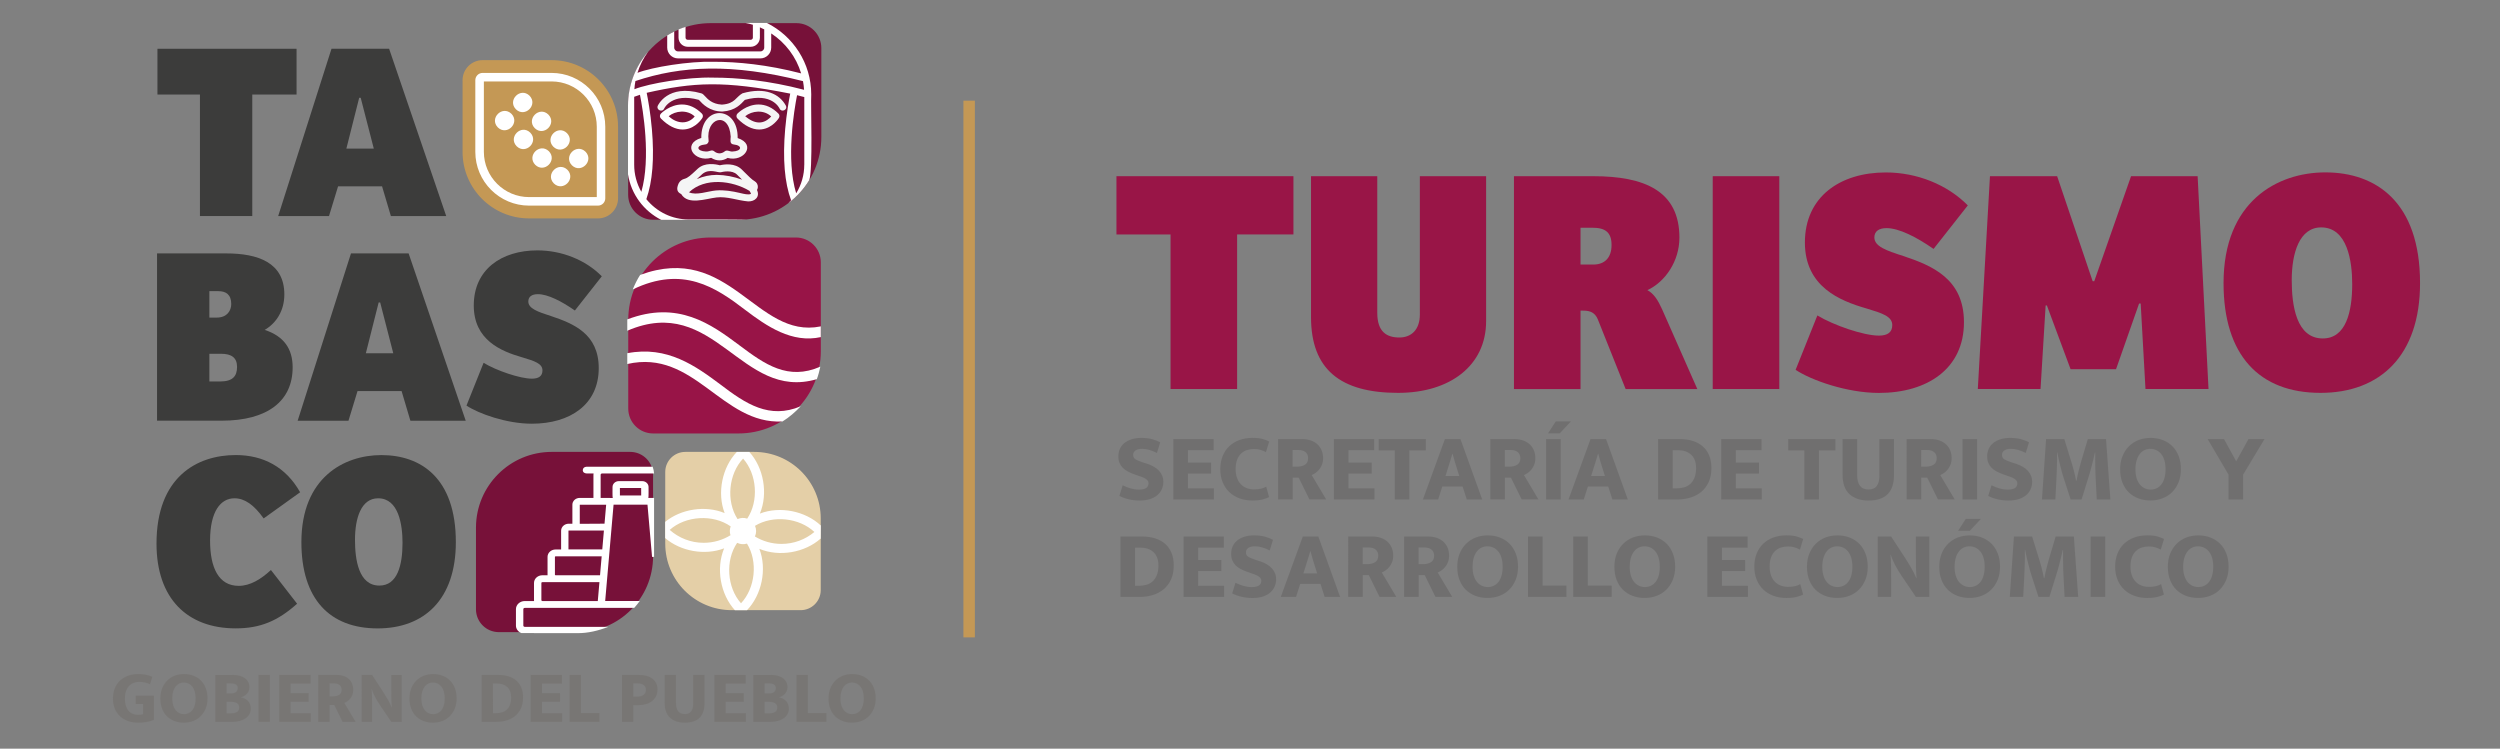 <?xml version="1.0" encoding="utf-8"?>
<!-- Generator: Adobe Illustrator 27.0.0, SVG Export Plug-In . SVG Version: 6.00 Build 0)  -->
<svg version="1.1" id="Capa_1" xmlns="http://www.w3.org/2000/svg" xmlns:xlink="http://www.w3.org/1999/xlink" x="0px" y="0px"
	 viewBox="0 0 792 237.18" style="enable-background:new 0 0 792 237.18;" xml:space="preserve">
<rect x="0" y="0" width="792" height="237.18" fill="#808080" stroke="none"/>
<style type="text/css">
	.st0{fill:#C49855;}
	.st1{fill:#3C3C3B;}
	.st2{fill:#787674;}
	.st3{fill:#FFFFFF;}
	.st4{fill:#981447;}
	.st5{fill:#E4CFA7;}
	.st6{fill:#771139;}
	.st7{fill:#F5F5F5;}
	.st8{fill:none;}
	.st9{fill:#991547;}
	.st10{fill:#706F6F;}
</style>
<g>
	<g>
		<g>
			<g>
				<g>
					<rect x="305.21" y="31.89" class="st0" width="3.63" height="170.03"/>
				</g>
			</g>
			<g>
				<g>
					<g>
						<g>
							<path class="st1" d="M49.88,29.95v-14.5h44.07v14.5H79.92v38.49H63.34V29.95H49.88z"/>
						</g>
					</g>
					<g>
						<g>
							<path class="st1" d="M123.27,15.44l18.09,53h-17.53l-2.79-9.4H107.1l-2.87,9.4h-16.1l16.89-53H123.27z M114.27,30.98h-0.48
								l-4.06,16.1h8.69L114.27,30.98z"/>
						</g>
					</g>
					<g>
						<g>
							<path class="st1" d="M71.67,80.28c10.12,0,18.41,2.95,18.41,12.99c0,5.18-2.55,9.09-6.22,11.24
								c6.06,1.99,8.85,5.98,8.85,11.87c0,10.68-7.97,16.89-22.47,16.89H49.75v-53H71.67z M73.26,96.3c0-3.03-1.75-4.06-4.06-4.06
								h-2.87v8.37h2.39C71.83,100.6,73.26,98.53,73.26,96.3z M75.1,116.22c0-2.95-1.83-4.14-5.02-4.14h-3.75v8.77h3.43
								C73.74,120.84,75.1,119.17,75.1,116.22z"/>
						</g>
					</g>
					<g>
						<g>
							<path class="st1" d="M129.45,80.28l18.09,53h-17.53l-2.79-9.4h-13.95l-2.87,9.4H94.3l16.89-53H129.45z M120.44,95.82h-0.48
								l-4.06,16.1h8.69L120.44,95.82z"/>
						</g>
					</g>
					<g>
						<g>
							<path class="st1" d="M147.78,128.49l5.42-13.55c4.06,2.47,11.56,5.02,15.3,5.02c2.15,0,3.35-0.8,3.35-2.63
								c0-2.15-2.47-2.95-6.46-4.14c-6.61-1.91-15.3-5.42-15.3-16.42c0-11.4,8.77-17.45,20.16-17.45c7.73,0,15.3,3.03,20.4,8.21
								l-8.53,10.84c-4.22-2.95-8.61-5.18-11.72-5.18c-1.91,0-3.03,0.8-3.03,2.31c0,2.23,2.95,3.27,7.17,4.62
								c7.17,2.39,15.14,5.66,15.14,16.5c0,11.56-9.09,17.61-21.2,17.61C160.45,134.23,151.61,131.04,147.78,128.49z"/>
						</g>
					</g>
					<g>
						<g>
							<path class="st1" d="M49.58,172.21c0-21.12,12.83-28.05,25.1-28.05c8.69,0,15.86,3.75,20.4,11.79l-11.56,8.29
								c-3.11-4.38-6.06-6.38-9.24-6.38c-4.38,0-7.73,4.14-7.73,13.39c0,8.61,2.71,14.35,9.08,14.35c3.67,0,7.09-2.15,10.2-5.02
								l8.29,10.68c-6.14,5.5-11.71,7.81-19.45,7.81C59.38,199.07,49.58,189.67,49.58,172.21z"/>
						</g>
					</g>
					<g>
						<g>
							<path class="st1" d="M95.48,171.74c0-20.4,13.47-27.57,25.34-27.57c12.59,0,23.59,7.33,23.59,27.57
								c0,18.09-9.96,27.34-24.78,27.34C104.41,199.07,95.48,189.75,95.48,171.74z M127.52,171.97c0-5.66-1.2-14.11-7.73-14.11
								c-5.42,0-7.33,6.38-7.33,13.15c0,6.22,1.12,14.5,7.73,14.5C125.92,185.52,127.52,178.99,127.52,171.97z"/>
						</g>
					</g>
					<g>
						<g>
							<g>
								<path class="st2" d="M43.79,213.54c0.94,0,1.78,0.08,2.51,0.24c0.73,0.16,1.38,0.37,1.95,0.64l-0.73,2.36
									c-0.53-0.27-1.1-0.46-1.69-0.58c-0.59-0.12-1.16-0.18-1.71-0.18c-0.63,0-1.22,0.1-1.77,0.31c-0.55,0.2-1.03,0.52-1.45,0.96
									c-0.42,0.43-0.74,0.98-0.98,1.64c-0.24,0.66-0.35,1.45-0.35,2.36c0,1.67,0.37,2.94,1.1,3.83c0.73,0.89,1.78,1.33,3.15,1.33
									c0.33,0,0.63-0.02,0.9-0.05c0.27-0.03,0.47-0.08,0.61-0.14v-3.23h-2.34v-2.64h5.78v7.64c-0.61,0.27-1.34,0.49-2.17,0.66
									c-0.83,0.17-1.77,0.26-2.81,0.26c-1.13,0-2.18-0.17-3.15-0.5c-0.97-0.33-1.81-0.82-2.54-1.47c-0.72-0.65-1.29-1.45-1.7-2.41
									c-0.41-0.95-0.61-2.05-0.61-3.29s0.2-2.35,0.61-3.31c0.41-0.97,0.97-1.78,1.7-2.43c0.72-0.65,1.57-1.15,2.54-1.49
									C41.61,213.71,42.66,213.54,43.79,213.54z"/>
							</g>
						</g>
						<g>
							<g>
								<path class="st2" d="M58.32,213.54c1.07,0,2.06,0.18,2.97,0.53c0.91,0.35,1.7,0.86,2.36,1.52c0.66,0.66,1.18,1.47,1.54,2.43
									c0.37,0.96,0.55,2.04,0.55,3.26c0,1.18-0.19,2.24-0.58,3.18c-0.39,0.94-0.91,1.75-1.58,2.42c-0.67,0.67-1.46,1.18-2.38,1.53
									c-0.92,0.35-1.91,0.53-2.98,0.53c-1.07,0-2.06-0.17-2.97-0.52c-0.91-0.35-1.7-0.84-2.36-1.5c-0.66-0.65-1.18-1.45-1.54-2.41
									c-0.37-0.95-0.55-2.03-0.55-3.24c0-1.18,0.19-2.24,0.57-3.2c0.38-0.95,0.9-1.76,1.58-2.44c0.68-0.68,1.47-1.2,2.39-1.56
									C56.25,213.72,57.25,213.54,58.32,213.54z M54.57,221.27c0,0.83,0.1,1.56,0.29,2.19c0.2,0.63,0.47,1.15,0.81,1.56
									c0.35,0.41,0.74,0.72,1.19,0.92c0.45,0.2,0.93,0.31,1.45,0.31c0.5,0,0.98-0.1,1.43-0.31c0.45-0.2,0.84-0.51,1.17-0.92
									s0.59-0.93,0.78-1.56s0.28-1.36,0.28-2.19c0-0.86-0.1-1.62-0.29-2.25c-0.2-0.64-0.47-1.16-0.81-1.57
									c-0.35-0.41-0.74-0.72-1.19-0.92c-0.45-0.2-0.93-0.31-1.45-0.31c-0.5,0-0.98,0.11-1.43,0.32c-0.45,0.21-0.84,0.53-1.17,0.96
									c-0.33,0.42-0.59,0.95-0.78,1.58C54.66,219.71,54.57,220.44,54.57,221.27z"/>
							</g>
						</g>
						<g>
							<g>
								<path class="st2" d="M73.79,213.82c1.59,0,2.85,0.35,3.8,1.04c0.94,0.69,1.42,1.65,1.42,2.88c0,0.46-0.08,0.86-0.25,1.23
									c-0.17,0.36-0.38,0.67-0.65,0.93c-0.27,0.26-0.56,0.48-0.88,0.65c-0.32,0.17-0.64,0.29-0.96,0.35
									c0.42,0.08,0.83,0.21,1.21,0.39c0.39,0.18,0.72,0.42,1.01,0.71c0.29,0.29,0.52,0.64,0.7,1.05c0.17,0.41,0.26,0.88,0.26,1.42
									c0,0.61-0.13,1.18-0.4,1.7c-0.27,0.52-0.65,0.96-1.16,1.33c-0.5,0.37-1.11,0.66-1.83,0.87c-0.72,0.21-1.51,0.32-2.39,0.32
									H68.2v-14.86H73.79z M71.78,219.67h1.44c0.68,0,1.19-0.15,1.56-0.46c0.36-0.31,0.54-0.71,0.54-1.21
									c0-0.47-0.17-0.84-0.52-1.1c-0.35-0.26-0.86-0.39-1.56-0.39h-1.46V219.67z M71.78,225.99h1.39c0.77,0,1.4-0.14,1.88-0.42
									c0.48-0.28,0.72-0.76,0.72-1.44c0-0.63-0.24-1.09-0.71-1.37c-0.47-0.28-1.09-0.42-1.86-0.42h-1.42V225.99z"/>
							</g>
						</g>
						<g>
							<g>
								<path class="st2" d="M85.49,213.82v14.86H81.9v-14.86H85.49z"/>
							</g>
						</g>
						<g>
							<g>
								<path class="st2" d="M88.48,213.82h9.91v2.74h-6.32v3.04h5.71v2.71h-5.71v3.63h6.39v2.74h-9.98V213.82z"/>
							</g>
						</g>
						<g>
							<g>
								<path class="st2" d="M100.82,213.82h5.9c0.85,0,1.6,0.12,2.25,0.37c0.65,0.24,1.19,0.58,1.63,1
									c0.43,0.42,0.76,0.92,0.98,1.49c0.22,0.57,0.33,1.17,0.33,1.82c0,0.61-0.09,1.15-0.27,1.62c-0.18,0.46-0.41,0.87-0.7,1.21
									c-0.28,0.35-0.59,0.63-0.92,0.85c-0.33,0.22-0.64,0.39-0.92,0.52l3.56,5.99h-4.13l-2.64-5.35h-1.49v5.35h-3.58V213.82z
									 M104.4,220.61h1.09c0.82,0,1.48-0.17,1.98-0.5c0.5-0.33,0.75-0.86,0.75-1.6c0-0.61-0.2-1.1-0.61-1.46
									c-0.41-0.36-1-0.54-1.77-0.54h-1.44V220.61z"/>
							</g>
						</g>
						<g>
							<g>
								<path class="st2" d="M114.57,213.82h3.3l3.26,4.98c0.58,0.9,1.14,1.81,1.69,2.75c0.54,0.94,0.96,1.78,1.26,2.54h0.05
									c-0.08-0.94-0.13-1.89-0.14-2.84c-0.02-0.95-0.02-1.9-0.02-2.84v-4.58h3.3v14.86h-3.3l-3.44-5.07
									c-0.57-0.83-1.08-1.68-1.56-2.55c-0.47-0.86-0.87-1.78-1.2-2.74h-0.05c0.08,0.99,0.13,1.94,0.14,2.85
									c0.02,0.91,0.02,1.84,0.02,2.78v4.72h-3.3V213.82z"/>
							</g>
						</g>
						<g>
							<g>
								<path class="st2" d="M137.24,213.54c1.07,0,2.06,0.18,2.97,0.53c0.91,0.35,1.7,0.86,2.36,1.52
									c0.66,0.66,1.18,1.47,1.54,2.43c0.37,0.96,0.55,2.04,0.55,3.26c0,1.18-0.19,2.24-0.58,3.18c-0.39,0.94-0.91,1.75-1.58,2.42
									c-0.67,0.67-1.46,1.18-2.38,1.53c-0.92,0.35-1.91,0.53-2.98,0.53c-1.07,0-2.06-0.17-2.97-0.52c-0.91-0.35-1.7-0.84-2.36-1.5
									c-0.66-0.65-1.18-1.45-1.54-2.41c-0.37-0.95-0.55-2.03-0.55-3.24c0-1.18,0.19-2.24,0.57-3.2c0.38-0.95,0.9-1.76,1.58-2.44
									c0.68-0.68,1.47-1.2,2.39-1.56C135.17,213.72,136.17,213.54,137.24,213.54z M133.49,221.27c0,0.83,0.1,1.56,0.29,2.19
									c0.2,0.63,0.47,1.15,0.81,1.56c0.35,0.41,0.74,0.72,1.19,0.92c0.45,0.2,0.93,0.31,1.45,0.31c0.5,0,0.98-0.1,1.43-0.31
									c0.45-0.2,0.84-0.51,1.17-0.92s0.59-0.93,0.78-1.56s0.28-1.36,0.28-2.19c0-0.86-0.1-1.62-0.29-2.25
									c-0.2-0.64-0.47-1.16-0.81-1.57c-0.35-0.41-0.74-0.72-1.19-0.92c-0.45-0.2-0.93-0.31-1.45-0.31c-0.5,0-0.98,0.11-1.43,0.32
									c-0.45,0.21-0.84,0.53-1.17,0.96s-0.59,0.95-0.78,1.58C133.58,219.71,133.49,220.44,133.49,221.27z"/>
							</g>
						</g>
						<g>
							<g>
								<path class="st2" d="M157.9,213.82c1.18,0,2.25,0.15,3.21,0.45c0.96,0.3,1.78,0.75,2.47,1.34c0.68,0.6,1.21,1.34,1.58,2.23
									c0.37,0.89,0.55,1.92,0.55,3.1c0,1.32-0.22,2.46-0.66,3.43c-0.44,0.97-1.04,1.77-1.8,2.41c-0.76,0.64-1.66,1.11-2.68,1.43
									c-1.02,0.31-2.11,0.47-3.26,0.47h-4.72v-14.86H157.9z M156.18,225.94h0.92c0.63,0,1.24-0.08,1.83-0.24
									c0.59-0.16,1.1-0.43,1.54-0.81c0.44-0.39,0.79-0.9,1.06-1.54c0.27-0.64,0.4-1.45,0.4-2.41c0-1.43-0.4-2.52-1.2-3.27
									c-0.8-0.75-1.89-1.12-3.26-1.12h-1.3V225.94z"/>
							</g>
						</g>
						<g>
							<g>
								<path class="st2" d="M168.11,213.82h9.91v2.74h-6.32v3.04h5.71v2.71h-5.71v3.63h6.39v2.74h-9.98V213.82z"/>
							</g>
						</g>
						<g>
							<g>
								<path class="st2" d="M180.45,213.82h3.58v12.08h5.87v2.78h-9.46V213.82z"/>
							</g>
						</g>
						<g>
							<g>
								<path class="st2" d="M197.05,213.82h5.38c0.9,0,1.71,0.1,2.43,0.31c0.72,0.2,1.34,0.5,1.85,0.9
									c0.51,0.39,0.9,0.87,1.18,1.43c0.28,0.56,0.41,1.2,0.41,1.92c0,0.86-0.17,1.61-0.5,2.24c-0.33,0.63-0.77,1.15-1.33,1.57
									c-0.56,0.42-1.21,0.72-1.96,0.92c-0.75,0.2-1.54,0.29-2.37,0.29h-1.51v5.28h-3.58V213.82z M200.64,220.68h1.3
									c0.35,0,0.68-0.04,1.01-0.12c0.33-0.08,0.62-0.2,0.86-0.37c0.24-0.17,0.44-0.38,0.59-0.65c0.15-0.27,0.22-0.6,0.22-0.99
									c0-0.68-0.23-1.19-0.7-1.53c-0.46-0.35-1.08-0.52-1.85-0.52h-1.44V220.68z"/>
							</g>
						</g>
						<g>
							<g>
								<path class="st2" d="M210.57,213.82h3.58v8.89c0,1.12,0.23,1.98,0.68,2.59c0.46,0.61,1.16,0.92,2.12,0.92
									c0.94,0,1.62-0.3,2.04-0.91c0.42-0.6,0.62-1.38,0.62-2.32v-9.17h3.59v8.87c0,4.17-2.08,6.25-6.25,6.25
									c-1.98,0-3.54-0.52-4.68-1.56c-1.14-1.04-1.71-2.64-1.71-4.81V213.82z"/>
							</g>
						</g>
						<g>
							<g>
								<path class="st2" d="M226.32,213.82h9.91v2.74h-6.32v3.04h5.71v2.71h-5.71v3.63h6.39v2.74h-9.98V213.82z"/>
							</g>
						</g>
						<g>
							<g>
								<path class="st2" d="M244.25,213.82c1.59,0,2.85,0.35,3.8,1.04c0.94,0.69,1.42,1.65,1.42,2.88c0,0.46-0.08,0.86-0.25,1.23
									c-0.17,0.36-0.38,0.67-0.65,0.93c-0.27,0.26-0.56,0.48-0.88,0.65c-0.32,0.17-0.64,0.29-0.96,0.35
									c0.42,0.08,0.83,0.21,1.21,0.39c0.39,0.18,0.72,0.42,1.01,0.71c0.29,0.29,0.52,0.64,0.7,1.05c0.17,0.41,0.26,0.88,0.26,1.42
									c0,0.61-0.13,1.18-0.4,1.7c-0.27,0.52-0.65,0.96-1.16,1.33c-0.5,0.37-1.11,0.66-1.83,0.87c-0.72,0.21-1.51,0.32-2.39,0.32
									h-5.47v-14.86H244.25z M242.24,219.67h1.44c0.68,0,1.19-0.15,1.56-0.46c0.36-0.31,0.54-0.71,0.54-1.21
									c0-0.47-0.17-0.84-0.52-1.1c-0.35-0.26-0.86-0.39-1.56-0.39h-1.46V219.67z M242.24,225.99h1.39c0.77,0,1.4-0.14,1.88-0.42
									c0.48-0.28,0.72-0.76,0.72-1.44c0-0.63-0.24-1.09-0.71-1.37c-0.47-0.28-1.09-0.42-1.86-0.42h-1.42V225.99z"/>
							</g>
						</g>
						<g>
							<g>
								<path class="st2" d="M252.36,213.82h3.58v12.08h5.87v2.78h-9.46V213.82z"/>
							</g>
						</g>
						<g>
							<g>
								<path class="st2" d="M270,213.54c1.07,0,2.06,0.18,2.97,0.53c0.91,0.35,1.7,0.86,2.36,1.52c0.66,0.66,1.18,1.47,1.54,2.43
									c0.37,0.96,0.55,2.04,0.55,3.26c0,1.18-0.19,2.24-0.58,3.18c-0.39,0.94-0.91,1.75-1.58,2.42c-0.67,0.67-1.46,1.18-2.38,1.53
									c-0.92,0.35-1.91,0.53-2.98,0.53c-1.07,0-2.06-0.17-2.97-0.52c-0.91-0.35-1.7-0.84-2.36-1.5c-0.66-0.65-1.18-1.45-1.54-2.41
									c-0.37-0.95-0.55-2.03-0.55-3.24c0-1.18,0.19-2.24,0.57-3.2c0.38-0.95,0.9-1.76,1.58-2.44c0.68-0.68,1.47-1.2,2.39-1.56
									C267.94,213.72,268.93,213.54,270,213.54z M266.25,221.27c0,0.83,0.1,1.56,0.29,2.19c0.2,0.63,0.47,1.15,0.81,1.56
									c0.35,0.41,0.74,0.72,1.19,0.92c0.45,0.2,0.93,0.31,1.45,0.31c0.5,0,0.98-0.1,1.43-0.31c0.45-0.2,0.84-0.51,1.17-0.92
									s0.59-0.93,0.78-1.56c0.19-0.63,0.28-1.36,0.28-2.19c0-0.86-0.1-1.62-0.29-2.25c-0.2-0.64-0.47-1.16-0.81-1.57
									c-0.35-0.41-0.74-0.72-1.19-0.92c-0.45-0.2-0.93-0.31-1.45-0.31c-0.5,0-0.98,0.11-1.43,0.32c-0.45,0.21-0.84,0.53-1.17,0.96
									s-0.59,0.95-0.78,1.58C266.35,219.71,266.25,220.44,266.25,221.27z"/>
							</g>
						</g>
					</g>
				</g>
				<g>
					<g>
						<g>
							<g>
								<path class="st0" d="M167.62,69.19h21.82c3.51,0,6.36-2.85,6.36-6.36v-22.7c0-11.64-9.44-21.08-21.08-21.08H152.9
									c-3.51,0-6.36,2.85-6.36,6.36v22.7C146.54,59.75,155.98,69.19,167.62,69.19z"/>
							</g>
						</g>
						<g>
							<g>
								<g>
									<path class="st3" d="M167.99,42.02c2.79,2.88-1.43,7.1-4.31,4.31C160.89,43.45,165.11,39.23,167.99,42.02z"/>
								</g>
							</g>
							<g>
								<g>
									<path class="st3" d="M173.72,36.29c2.79,2.88-1.43,7.1-4.31,4.31C166.62,37.72,170.84,33.5,173.72,36.29z"/>
								</g>
							</g>
							<g>
								<g>
									<path class="st3" d="M173.88,47.91c2.79,2.88-1.43,7.1-4.31,4.31C166.78,49.34,170.99,45.12,173.88,47.91z"/>
								</g>
							</g>
							<g>
								<g>
									<path class="st3" d="M179.61,42.17c2.79,2.88-1.43,7.1-4.31,4.31C172.51,43.61,176.73,39.39,179.61,42.17z"/>
								</g>
							</g>
							<g>
								<g>
									<path class="st3" d="M162.02,36.05c2.79,2.88-1.43,7.1-4.31,4.31C154.92,37.48,159.14,33.26,162.02,36.05z"/>
								</g>
							</g>
							<g>
								<g>
									<path class="st3" d="M167.75,30.31c2.79,2.88-1.43,7.1-4.31,4.31C160.65,31.75,164.87,27.53,167.75,30.31z"/>
								</g>
							</g>
							<g>
								<g>
									<path class="st3" d="M179.76,53.79c2.79,2.88-1.43,7.1-4.31,4.31C172.66,55.23,176.88,51.01,179.76,53.79z"/>
								</g>
							</g>
							<g>
								<g>
									<path class="st3" d="M185.49,48.06c2.79,2.88-1.43,7.1-4.31,4.31C178.4,49.49,182.61,45.28,185.49,48.06z"/>
								</g>
							</g>
						</g>
						<g>
							<g>
								<path class="st3" d="M189.44,65.14h-21.83c-9.39,0-17.03-7.64-17.03-17.03v-22.7c0-1.27,1.04-2.31,2.31-2.31h21.83
									c9.39,0,17.03,7.64,17.03,17.03v22.7C191.75,64.1,190.72,65.14,189.44,65.14z M153.29,25.8v22.31
									c0,7.9,6.43,14.33,14.33,14.33h21.44V40.13c0-7.9-6.43-14.33-14.33-14.33H153.29z"/>
							</g>
						</g>
					</g>
					<g>
						<g>
							<g>
								<path class="st4" d="M233.94,137.32h-27.03c-4.35,0-7.88-3.53-7.88-7.88v-28.1c0-14.42,11.68-26.1,26.1-26.1h27.03
									c4.35,0,7.88,3.53,7.88,7.88v28.1C260.04,125.63,248.35,137.32,233.94,137.32z"/>
							</g>
						</g>
						<g>
							<g>
								<g>
									<path class="st3" d="M259.96,103.41c-20.39,4.14-28.83-26.79-57.17-16.31c-0.94,1.47-1.69,3.02-2.34,4.6
										c15.82-7.67,26.3-0.66,35.53,6.4v0c6.99,5.32,14.95,10.73,24.11,8.68l-0.06-0.05v-3.41L259.96,103.41z"/>
								</g>
							</g>
							<g>
								<g>
									<path class="st3" d="M234.23,109.38c-9-6.73-19.46-14.31-35.51-8.19v3.59c27.77-11.98,35.98,22.42,60.06,15.33
										c0.47-1.27,0.82-2.61,1.1-3.95C249.66,120.62,242.34,115.48,234.23,109.38z"/>
								</g>
							</g>
							<g>
								<g>
									<path class="st3" d="M228.23,121.81c-7.78-5.8-16.8-12.38-29.51-9.91v3.42c21.26-4.86,29.91,19.22,49.18,18.2
										c2.15-1.32,4.06-3.01,5.78-4.82C243.76,132.9,236.28,127.96,228.23,121.81z"/>
								</g>
							</g>
						</g>
					</g>
					<g>
						<g>
							<g>
								<path class="st5" d="M231.83,193.3h21.82c3.51,0,6.36-2.85,6.36-6.36v-22.7c0-11.64-9.44-21.08-21.08-21.08h-21.82
									c-3.51,0-6.36,2.85-6.36,6.36v22.7C210.75,183.87,220.19,193.3,231.83,193.3z"/>
							</g>
						</g>
						<g>
							<g>
								<path class="st3" d="M260,166.46c-4.84-4.55-12.88-6.22-19.27-3.76c2.67-6.37,1.18-14.56-3.35-19.53h-3.96
									c-4.61,4.85-6.33,12.93-3.85,19.38c-6.07-2.54-13.89-1.31-18.84,2.78c0,1.38,0,3.74,0,5.13c4.83,4.18,12.55,5.61,18.68,3.25
									c-2.68,6.4-1.16,14.63,3.41,19.61h3.82c4.67-4.85,6.41-12.97,3.92-19.45c6.31,2.65,14.43,1.2,19.4-3.24
									c0.01,0.01,0.02,0.02,0.03,0.04v-0.06l0.03-4.1C260.03,166.48,260.01,166.47,260,166.46z M235.41,145.28
									c4.41,4.95,5.03,13.45,1.31,19.02c-1-0.34-2.09-0.29-3.06,0.15C229.97,158.74,230.81,150.15,235.41,145.28z M222.92,171.96
									c-4.13,0-7.89-1.55-10.76-4.09c5.05-4.5,13.74-5.03,19.32-1.11c-0.34,0.9-0.36,1.89-0.06,2.8
									C228.95,171.08,226.04,171.96,222.92,171.96z M234.75,191.12c-4.45-5-5.03-13.58-1.22-19.15c0.97,0.48,2.09,0.56,3.11,0.24
									C240.17,177.89,239.27,186.31,234.75,191.12z M247.58,172.31c-3.08,0-5.96-0.86-8.42-2.35c0.49-1.07,0.5-2.3,0.03-3.38
									c5.68-3.47,14.03-2.54,18.81,1.95C255.17,170.89,251.54,172.31,247.58,172.31z"/>
							</g>
						</g>
					</g>
					<g>
						<g>
							<g>
								<path class="st6" d="M182.88,200.26h-24.85c-4,0-7.24-3.24-7.24-7.24v-25.85c0-13.26,10.75-24.01,24.01-24.01h24.85
									c4,0,7.24,3.24,7.24,7.24v25.85C206.89,189.51,196.14,200.26,182.88,200.26z"/>
							</g>
						</g>
						<g>
							<g>
								<path class="st3" d="M205.39,157.76c0.13-0.23,0.05-3.17,0.07-3.49c0-1.02-0.9-1.85-2.01-1.85h-7.39
									c-1.11,0-2.01,0.83-2.01,1.85c0.02,0.33-0.07,3.25,0.07,3.49l-3.84-0.02v-7.34c0-0.23,0.22-0.41,0.49-0.41h16.44
									c-0.06-0.71-0.19-1.43-0.44-2.12h-21.01c-0.63,0-1.14,0.48-1.14,1.06c0.07,1.55,2.22,0.95,3.42,1.06
									c-0.03,0.14-0.04,0.28-0.04,0.41v7.34h-4.36c-1.27,0-2.31,0.95-2.31,2.12v6.05h-1.15c-1.34,0-2.42,1-2.42,2.22
									c0.01,0.07-0.01,5.88,0,5.94h-1.75c-1.4,0-2.55,1.05-2.55,2.34v5.67c0,0.05,0,0.11,0.01,0.16h-1.64
									c-1.47,0-2.66,1.09-2.66,2.44v5.47c0,0.09,0.01,0.17,0.02,0.26h-2.94c-1.54,0-2.8,1.15-2.8,2.56v5.22
									c0,1.04,0.68,1.97,1.73,2.37l17.71,0.02c3.38,0.04,6.71-0.8,9.85-2h-26.49c-0.25,0-0.46-0.17-0.46-0.39v-5.22
									c0-0.21,0.21-0.39,0.46-0.39h34.66c0.63-0.69,1.22-1.44,1.77-2.18h-10.96l2.66-30.53h10.74l1.45,16.56l0.64-0.02l0-18.66
									H205.39z M203.13,156.96l-6.74,0.01l-0.01-2.37l6.74-0.01L203.13,156.96z M192.03,159.91l-0.52,5.99l-7.84,0.05v-6.05
									H192.03z M180.09,174.02v-5.9c0-0.02,0.03-0.05,0.09-0.05h11.14l-0.52,5.99h-10.62
									C180.12,174.07,180.09,174.04,180.09,174.02z M190.61,176.25l-0.52,5.99h-14.08c-0.11,0-0.21-0.07-0.21-0.16v-5.67
									c0-0.09,0.1-0.16,0.21-0.16H190.61z M189.9,184.42l-0.52,5.99h-17.55c-0.18,0-0.32-0.12-0.32-0.26v-5.47
									c0-0.14,0.15-0.26,0.32-0.26H189.9z"/>
							</g>
						</g>
					</g>
					<g>
						<g>
							<g>
								<path class="st6" d="M234.01,69.62h-27.11c-4.36,0-7.9-3.54-7.9-7.9V33.52c0-14.46,11.72-26.19,26.19-26.19h27.11
									c4.36,0,7.9,3.54,7.9,7.9v28.19C260.2,57.9,248.48,69.62,234.01,69.62z"/>
							</g>
						</g>
						<g>
							<path class="st7" d="M246.6,35.98c-1.92-1.92-4.05-2.89-6.33-2.88c-3.8,0.02-6.54,2.77-6.65,2.89
								c-0.42,0.43-0.42,1.13,0.01,1.56c2.3,2.31,4.62,3.48,6.88,3.48c0.26,0,0.52-0.02,0.78-0.05c3.47-0.41,5.4-3.5,5.48-3.63
								C247.03,36.9,246.97,36.34,246.6,35.98z M244.32,36.9c-0.6,0.66-1.76,1.7-3.32,1.88c-1.54,0.17-3.18-0.48-4.92-1.96
								C238.19,35.09,241.95,34.64,244.32,36.9z"/>
							<path class="st7" d="M233.69,43.74c0.16-10.51-11.63-10.58-11.52-0.04c-6.31,1.91-2.19,7.84,3.14,6.3
								c0.8,0.53,1.71,0.81,2.62,0.81c0.89,0,1.78-0.27,2.58-0.78C235.69,51.46,239.77,45.71,233.69,43.74z M223.43,45.76
								c0.64-0.01,1.16-0.65,1.05-1.28c-0.97-7.27,6.53-9.39,7.01-1.2c-0.02,0.95-0.44,2.34,0.92,2.48
								c2.96,0.32,2.58,2.13-0.32,2.24c-0.88,0.11-1.72-0.67-2.48-0.06c-1.05,0.87-2.35,0.85-3.38-0.03
								c-0.2-0.17-0.45-0.26-0.71-0.26c-0.63,0.09-1.17,0.4-1.89,0.35C220.69,47.89,220.31,46.05,223.43,45.76z"/>
							<path class="st7" d="M239.82,60.2c0.16-0.29,0.26-0.62,0.27-0.95c0.03-0.78-0.38-1.49-1.06-1.87
								c-0.78-0.42-2.06-1.71-3.31-2.96l-0.69-0.69c-2.19-2.18-5.59-1.69-6.98-1.37c-1.38-0.37-4.76-0.99-7.03,1.11l-0.54,0.51
								c-1.57,1.46-2.6,2.42-3.6,2.66c-0.84,0.2-1.53,0.74-1.9,1.49c-0.8,1.82-0.45,2.75,0.83,3.36c2.15,3.59,7.71,1.47,11.22,1.06
								c3.31-0.39,6.61,0.97,9.99,1.26C239.14,63.87,240.83,62.38,239.82,60.2z M234.5,61.27l0-0.12c-2.49-0.58-5.08-1.03-7.68-0.81
								c-2.63,0.23-6.2,1.66-8.54,0.58c5.03-4.82,13.76-3.72,19.16-0.45c0.16,0.29,0.48,0.74,0.46,0.94
								c-0.68,0.42-2.29,0.01-3.37-0.25L234.5,61.27C234.5,61.27,234.5,61.27,234.5,61.27z M221.99,55.6l0.54-0.5
								c2.22-1.8,4.75-0.36,5.79-0.52c0.58-0.15,3.59-0.84,5.16,0.73c0.53,0.53,1.09,1.09,1.62,1.61c-2.55-0.94-5.3-1.49-8.02-1.52
								c-2.17,0-4.33,0.46-6.33,1.34C221.14,56.38,221.56,56,221.99,55.6z"/>
							<path class="st7" d="M248.99,33.51L248.99,33.51c-2.08-3.82-6.63-5.98-13.78-3.95c-2.07,1.15-2.36,3.28-6.38,3.57l-0.28,0
								c-2.95-0.19-4.35-1.73-5.19-2.64c-0.42-0.46-0.73-0.8-1.2-0.93c-10.67-3.05-13.75,3.88-13.78,3.95
								c-0.57,1.33,1.46,2.2,2.03,0.88c0.02-0.05,2.41-5.14,10.99-2.75c1.19,1.32,3.36,3.67,7.46,3.7c4.2-0.3,5.83-2.37,7.11-3.7
								c8.56-2.39,10.9,2.54,11,2.75C247.55,35.71,249.56,34.83,248.99,33.51z"/>
							<g>
								<g>
									<path class="st8" d="M220.07,36.9c-1.97,2.45-5.47,2.53-8.24-0.08C213.94,35.09,217.71,34.64,220.07,36.9z"/>
									<path class="st8" d="M250.63,63.46c-2.06-5.54-2.69-13.1-1.88-22.48c0.43-4.98,1.18-9.15,1.59-11.25
										c-5.58-1.27-10.76-2.04-15.44-2.44c-0.04-0.01-0.08-0.01-0.12-0.01c-7.34-0.64-13.49-0.41-18.14,0.07h-0.02
										c-0.5,0.05-0.98,0.1-1.44,0.16c-3.63,0.44-7.07,1.1-10.22,1.96c0.35,1.76,1.18,6.2,1.65,11.51
										c0.8,9.17,0.21,16.61-1.76,22.12c3.31,4.09,8.2,6.44,13.44,6.44h18.1c5-0.44,9.57-2.3,13.37-5.16
										C250.06,64.08,250.36,63.79,250.63,63.46L250.63,63.46z M209.37,35.99c0.12-0.12,2.87-2.87,6.65-2.89
										c2.28-0.01,4.41,0.96,6.33,2.88c0.36,0.37,0.42,0.93,0.16,1.36c-0.08,0.13-1.99,3.22-5.48,3.63
										c-0.26,0.03-0.52,0.05-0.78,0.05c-2.26,0-4.58-1.17-6.88-3.48C208.94,37.12,208.94,36.42,209.37,35.99z"/>
									<path class="st3" d="M222.35,35.98c-1.92-1.92-4.05-2.89-6.33-2.88c-3.78,0.02-6.54,2.77-6.65,2.89
										c-0.42,0.44-0.42,1.13,0.01,1.56c2.3,2.31,4.62,3.48,6.88,3.48c0.26,0,0.52-0.02,0.78-0.05c3.49-0.41,5.4-3.5,5.48-3.63
										C222.78,36.9,222.71,36.34,222.35,35.98z M211.84,36.81c2.1-1.72,5.87-2.17,8.24,0.08
										C218.1,39.35,214.6,39.43,211.84,36.81z"/>
								</g>
								<g>
									<path class="st8" d="M199.04,55.24v6.51c0,4.36,3.54,7.9,7.9,7.9h2.6C204.03,66.87,200.03,61.55,199.04,55.24z"/>
								</g>
								<g>
									<path class="st8" d="M226.07,19.66c7.56,0,16.97,0.88,27.74,3.67c-1.56-5.18-4.91-9.65-9.46-12.64v4.47
										c0,1.89-1.54,3.43-3.42,3.43h-26.05c-1.89,0-3.42-1.54-3.42-3.43v-3.85c-2.27,1.41-4.32,3.15-6.05,5.17
										c-1.46,2.02-2.61,4.26-3.36,6.67C206.71,21.35,218.34,19.45,226.07,19.66z"/>
								</g>
								<g>
									<path class="st8" d="M214.87,16.38h26.05c0.67,0,1.21-0.54,1.21-1.21V9.41c-0.48-0.24-0.93-0.46-1.37-0.65v3.26
										c0,1.59-1.29,2.88-2.88,2.88h-19.95c-1.59,0-2.88-1.29-2.88-2.88v-2.6c-0.47,0.2-0.92,0.44-1.37,0.66v5.08
										C213.66,15.83,214.21,16.38,214.87,16.38z"/>
								</g>
								<g>
									<path class="st8" d="M217.92,12.7h19.95c0.37,0,0.67-0.3,0.67-0.67V7.95c-0.78-0.24-1.57-0.42-2.37-0.58
										c-5.11,0.13-14.15-0.59-18.91,1.25v3.41C217.25,12.4,217.55,12.7,217.92,12.7z"/>
								</g>
								<g>
									<path class="st8" d="M252.34,7.37h-9.38C251.27,11.51,257,20.08,257,29.98c-0.21,3.68,0.58,23.99-0.65,27.16
										c2.45-3.98,3.88-8.65,3.88-13.67V15.27C260.24,10.91,256.7,7.37,252.34,7.37z"/>
								</g>
								<g>
									<path class="st8" d="M201,30.73v21.5c0,3,0.78,5.95,2.27,8.55c3.08-10.8,0.48-26.04-0.45-30.69
										C202.02,30.36,201.4,30.58,201,30.73z"/>
								</g>
								<g>
									<path class="st8" d="M252.23,61.27c1.67-2.72,2.56-5.84,2.56-9.04V30.83c-0.82-0.22-1.57-0.41-2.28-0.59
										C251.57,34.98,248.95,50.54,252.23,61.27z"/>
								</g>
								<g>
									<path class="st8" d="M254.4,25.78c-22.58-5.73-38.69-4.83-53-0.03c-0.16,0.85-0.27,1.73-0.33,2.6
										c4.62-1.87,16.95-3.91,24.88-3.68c7.84,0,17.6,0.92,28.8,3.85C254.68,27.62,254.57,26.7,254.4,25.78z"/>
								</g>
								<g>
									<path class="st3" d="M257,29.91c0-9.92-5.75-18.5-14.07-22.65h-6.8c0.8,0.16,1.6,0.34,2.38,0.58v4.09
										c0,0.37-0.3,0.67-0.67,0.67h-19.99c-0.37,0-0.67-0.3-0.67-0.67V8.51c-0.75,0.24-1.5,0.51-2.22,0.81v2.61
										c0,1.59,1.3,2.89,2.89,2.89h19.99c1.59,0,2.89-1.3,2.89-2.89V8.66c0.44,0.19,0.9,0.4,1.38,0.65v5.76
										c0,0.67-0.54,1.21-1.21,1.21H214.8c-0.67,0-1.21-0.54-1.21-1.21V9.99c-0.76,0.38-1.5,0.79-2.22,1.23v3.85
										c0,1.89,1.54,3.43,3.43,3.43h26.09c1.89,0,3.43-1.54,3.43-3.43v-4.48c4.56,2.99,7.91,7.47,9.48,12.66
										c-10.79-2.8-20.21-3.68-27.78-3.68c-7.74-0.21-19.4,1.69-24.07,3.5c0.75-2.41,1.9-4.66,3.36-6.68
										c-3.96,4.59-6.36,10.56-6.36,17.1v21.72c0.98,6.33,5,11.65,10.52,14.44c1.04-0.04,26.71,0.11,26.89-0.12h-18.13
										c-5.25,0-10.15-2.35-13.47-6.44c1.96-5.52,2.56-12.97,1.76-22.16c-0.46-5.32-1.29-9.76-1.65-11.53
										c14.74-3.33,24.39-3.93,45.47,0.26c-0.42,2.11-1.16,6.29-1.6,11.27c-0.82,9.4-0.18,16.97,1.88,22.52l0,0
										c-0.28,0.32-0.58,0.62-0.87,0.91c2.63-1.98,4.87-4.44,6.6-7.26C257.58,54.02,256.8,33.53,257,29.91z M203.18,60.77
										c-1.49-2.61-2.27-5.56-2.27-8.57V30.66c0.4-0.15,1.02-0.37,1.83-0.63C203.66,34.69,206.27,49.95,203.18,60.77z
										 M225.89,24.59c-7.94-0.24-20.29,1.81-24.92,3.68c0.06-0.87,0.17-1.75,0.33-2.6c14.34-4.81,30.47-5.71,53.09,0.03
										c0.17,0.92,0.28,1.84,0.34,2.75C243.52,25.51,233.74,24.59,225.89,24.59z M254.79,52.2c0,3.2-0.89,6.33-2.56,9.05
										c-3.28-10.75-0.66-26.34,0.28-31.09c0.72,0.18,1.47,0.37,2.29,0.59V52.2z"/>
								</g>
							</g>
						</g>
					</g>
				</g>
			</g>
		</g>
	</g>
	<g>
		<g>
			<g>
				<g>
					<g>
						<path class="st9" d="M353.69,74.28V55.82h56.07v18.45h-17.84v48.97h-21.09V74.28H353.69z"/>
					</g>
					<g>
						<path class="st9" d="M415.33,100.44V55.82h20.99v43.29c0,5.98,2.94,7.81,7,7.81c3.75,0,6.49-2.43,6.49-7.3v-43.8h20.99v45.93
							c0,13.99-11.35,22.71-27.88,22.71C424.66,124.46,415.33,117.06,415.33,100.44z"/>
					</g>
					<g>
						<path class="st9" d="M504.77,55.82c16.22,0,27.27,4.66,27.27,19.47c0,7.4-4.46,13.99-10.14,16.63
							c2.03,1.11,3.34,3.14,4.66,6.08l11.15,25.25h-22.71l-8.82-22.1c-0.91-2.13-2.43-2.74-4.56-2.74h-0.91v24.84h-21.09V55.82
							H504.77z M510.54,77.62c0-3.95-1.93-5.47-5.98-5.47h-3.85v11.66h4.06C508.42,83.81,510.54,81.58,510.54,77.62z"/>
					</g>
					<g>
						<path class="st9" d="M563.68,55.82v67.42h-21.09V55.82H563.68z"/>
					</g>
					<g>
						<path class="st9" d="M568.85,117.16l6.89-17.23c5.17,3.14,14.7,6.39,19.47,6.39c2.74,0,4.26-1.01,4.26-3.34
							c0-2.74-3.14-3.75-8.21-5.27c-8.42-2.43-19.47-6.89-19.47-20.88c0-14.5,11.15-22.2,25.65-22.2c9.84,0,19.47,3.85,25.96,10.44
							l-10.85,13.79c-5.38-3.75-10.95-6.59-14.9-6.59c-2.43,0-3.85,1.01-3.85,2.94c0,2.84,3.75,4.16,9.12,5.88
							c9.13,3.04,19.26,7.2,19.26,20.99c0,14.7-11.56,22.4-26.97,22.4C584.98,124.46,573.72,120.41,568.85,117.16z"/>
					</g>
					<g>
						<path class="st9" d="M651.7,55.82l11.25,33.26h0.51l11.66-33.26h21.09l3.45,67.42h-19.97l-1.52-27.07h-0.51l-7.3,20.79h-14.4
							l-7.5-20.18h-0.4l-1.62,26.46h-19.87l3.85-67.42H651.7z"/>
					</g>
					<g>
						<path class="st9" d="M704.42,89.69c0-25.96,17.14-35.08,32.24-35.08c16.02,0,30.01,9.33,30.01,35.08
							c0,23.01-12.67,34.77-31.53,34.77C715.78,124.46,704.42,112.6,704.42,89.69z M745.18,89.99c0-7.2-1.52-17.95-9.83-17.95
							c-6.89,0-9.33,8.11-9.33,16.73c0,7.91,1.42,18.45,9.83,18.45C743.16,107.23,745.18,98.92,745.18,89.99z"/>
					</g>
				</g>
			</g>
		</g>
		<g>
			<path class="st10" d="M361.57,138.73c1.34,0,2.49,0.14,3.46,0.41c0.97,0.27,1.81,0.6,2.52,0.99l-1.03,3.37
				c-0.79-0.4-1.58-0.72-2.38-0.96c-0.8-0.23-1.56-0.35-2.29-0.35c-0.93,0-1.64,0.17-2.13,0.52s-0.73,0.8-0.73,1.37
				c0,0.65,0.23,1.12,0.7,1.41c0.47,0.29,1.18,0.6,2.16,0.93l1.79,0.58c0.71,0.24,1.37,0.54,1.97,0.9c0.61,0.35,1.13,0.76,1.56,1.23
				c0.43,0.47,0.77,0.99,1.02,1.58c0.24,0.59,0.36,1.23,0.36,1.91c0,0.81-0.15,1.57-0.46,2.29c-0.3,0.72-0.76,1.35-1.38,1.9
				c-0.62,0.55-1.4,0.98-2.34,1.29c-0.94,0.31-2.05,0.47-3.33,0.47c-1.2,0-2.33-0.13-3.42-0.38c-1.08-0.25-2.08-0.61-2.99-1.08
				l1.03-3.37c0.87,0.43,1.72,0.76,2.55,1c0.83,0.24,1.7,0.37,2.61,0.37c1.07,0,1.85-0.18,2.32-0.53c0.48-0.35,0.71-0.83,0.71-1.44
				c0-0.2-0.04-0.4-0.12-0.61c-0.08-0.2-0.24-0.41-0.47-0.61c-0.23-0.2-0.56-0.4-0.97-0.59c-0.42-0.19-0.95-0.39-1.59-0.59
				l-1.49-0.52c-0.71-0.26-1.37-0.56-1.97-0.88c-0.61-0.32-1.13-0.71-1.56-1.15c-0.44-0.45-0.77-0.96-1.02-1.55
				c-0.24-0.59-0.36-1.29-0.36-2.1c0-0.83,0.16-1.6,0.47-2.31c0.31-0.71,0.78-1.32,1.4-1.84c0.62-0.52,1.38-0.92,2.28-1.21
				C359.36,138.88,360.39,138.73,361.57,138.73z"/>
			<path class="st10" d="M371.71,139.1h12.76v3.52h-8.14v3.92h7.35v3.49h-7.35v4.68h8.23v3.52h-12.85V139.1z"/>
			<path class="st10" d="M397.25,155.04c0.91,0,1.68-0.08,2.31-0.24c0.63-0.16,1.15-0.37,1.58-0.64l0.91,3.31
				c-0.41,0.24-1.06,0.49-1.96,0.73c-0.9,0.24-2.01,0.36-3.33,0.36c-1.5,0-2.88-0.23-4.13-0.7c-1.26-0.47-2.33-1.13-3.22-1.99
				c-0.89-0.86-1.58-1.9-2.08-3.13c-0.5-1.22-0.74-2.6-0.74-4.12c0-1.48,0.24-2.83,0.71-4.05c0.48-1.22,1.15-2.27,2.04-3.13
				c0.88-0.86,1.95-1.53,3.22-2.01c1.26-0.48,2.69-0.71,4.27-0.71c1.34,0,2.42,0.13,3.26,0.38c0.84,0.25,1.5,0.51,1.99,0.77
				l-1.03,3.37c-0.47-0.26-1.02-0.5-1.65-0.7c-0.64-0.2-1.34-0.3-2.11-0.3c-0.81,0-1.57,0.12-2.28,0.35
				c-0.71,0.23-1.33,0.6-1.85,1.11c-0.53,0.51-0.94,1.16-1.25,1.96c-0.3,0.8-0.46,1.78-0.46,2.93c0,1.07,0.15,2.02,0.44,2.82
				c0.29,0.81,0.7,1.48,1.23,2.02c0.53,0.54,1.14,0.94,1.84,1.2C395.66,154.91,396.42,155.04,397.25,155.04z"/>
			<path class="st10" d="M404.88,139.1h7.59c1.09,0,2.06,0.16,2.9,0.47c0.84,0.31,1.54,0.74,2.1,1.29c0.56,0.55,0.98,1.18,1.26,1.91
				c0.28,0.73,0.43,1.51,0.43,2.34c0,0.79-0.12,1.48-0.35,2.08c-0.23,0.6-0.53,1.12-0.9,1.56c-0.36,0.45-0.76,0.81-1.18,1.09
				c-0.43,0.28-0.82,0.51-1.18,0.67l4.59,7.71h-5.31l-3.4-6.89h-1.91v6.89h-4.62V139.1z M409.49,147.84h1.4
				c1.05,0,1.9-0.21,2.55-0.64c0.65-0.42,0.97-1.11,0.97-2.06c0-0.79-0.26-1.42-0.79-1.88c-0.53-0.47-1.29-0.7-2.28-0.7h-1.85
				V147.84z"/>
			<path class="st10" d="M422.58,139.1h12.76v3.52h-8.14v3.92h7.35v3.49h-7.35v4.68h8.23v3.52h-12.85V139.1z"/>
			<path class="st10" d="M451.71,139.1v3.58h-5.22v15.55h-4.62v-15.55h-5.1v-3.58H451.71z"/>
			<path class="st10" d="M457.75,139.1h4.92l6.89,19.13h-4.89l-1.31-4.1h-6.44l-1.31,4.1h-4.83L457.75,139.1z M457.93,150.79h4.37
				l-0.73-2.31c-0.24-0.75-0.49-1.55-0.74-2.4c-0.25-0.85-0.47-1.63-0.65-2.34h-0.06c-0.2,0.71-0.44,1.48-0.7,2.31
				c-0.26,0.83-0.52,1.64-0.76,2.43L457.93,150.79z"/>
			<path class="st10" d="M472.12,139.1h7.59c1.09,0,2.06,0.16,2.9,0.47c0.84,0.31,1.54,0.74,2.1,1.29c0.56,0.55,0.98,1.18,1.26,1.91
				c0.28,0.73,0.43,1.51,0.43,2.34c0,0.79-0.12,1.48-0.35,2.08c-0.23,0.6-0.53,1.12-0.9,1.56c-0.36,0.45-0.76,0.81-1.18,1.09
				c-0.43,0.28-0.82,0.51-1.18,0.67l4.59,7.71h-5.31l-3.4-6.89h-1.91v6.89h-4.62V139.1z M476.73,147.84h1.4
				c1.05,0,1.9-0.21,2.55-0.64c0.65-0.42,0.97-1.11,0.97-2.06c0-0.79-0.26-1.42-0.79-1.88c-0.53-0.47-1.29-0.7-2.28-0.7h-1.85
				V147.84z"/>
			<path class="st10" d="M494.44,139.1v19.13h-4.62V139.1H494.44z M494.14,137.27h-3.71l2.43-3.77h4.8L494.14,137.27z"/>
			<path class="st10" d="M503.88,139.1h4.92l6.89,19.13h-4.89l-1.31-4.1h-6.44l-1.31,4.1h-4.83L503.88,139.1z M504.07,150.79h4.37
				l-0.73-2.31c-0.24-0.75-0.49-1.55-0.74-2.4c-0.25-0.85-0.47-1.63-0.65-2.34h-0.06c-0.2,0.71-0.44,1.48-0.7,2.31
				c-0.26,0.83-0.52,1.64-0.76,2.43L504.07,150.79z"/>
			<path class="st10" d="M532.13,139.1c1.52,0,2.9,0.19,4.13,0.58s2.29,0.96,3.17,1.73c0.88,0.77,1.56,1.73,2.03,2.87
				c0.48,1.14,0.71,2.48,0.71,3.99c0,1.7-0.28,3.17-0.85,4.42c-0.57,1.24-1.34,2.28-2.32,3.1c-0.98,0.82-2.13,1.43-3.45,1.84
				c-1.32,0.41-2.71,0.61-4.19,0.61h-6.07V139.1H532.13z M529.91,154.71h1.18c0.81,0,1.59-0.1,2.35-0.3
				c0.76-0.2,1.42-0.55,1.99-1.05c0.57-0.5,1.02-1.16,1.37-1.99c0.34-0.83,0.52-1.86,0.52-3.1c0-1.84-0.52-3.24-1.55-4.21
				c-1.03-0.96-2.43-1.44-4.19-1.44h-1.67V154.71z"/>
			<path class="st10" d="M545.28,139.1h12.76v3.52h-8.14v3.92h7.35v3.49h-7.35v4.68h8.23v3.52h-12.85V139.1z"/>
			<path class="st10" d="M581.45,139.1v3.58h-5.22v15.55h-4.62v-15.55h-5.1v-3.58H581.45z"/>
			<path class="st10" d="M583.73,139.1h4.62v11.45c0,1.44,0.29,2.55,0.88,3.34c0.59,0.79,1.5,1.18,2.73,1.18
				c1.21,0,2.09-0.39,2.63-1.17c0.54-0.78,0.8-1.78,0.8-2.99V139.1h4.62v11.42c0,5.37-2.68,8.05-8.05,8.05c-2.55,0-4.56-0.67-6.03-2
				c-1.47-1.34-2.2-3.4-2.2-6.2V139.1z"/>
			<path class="st10" d="M604.01,139.1h7.59c1.09,0,2.06,0.16,2.9,0.47c0.84,0.31,1.54,0.74,2.1,1.29c0.56,0.55,0.98,1.18,1.26,1.91
				c0.28,0.73,0.42,1.51,0.42,2.34c0,0.79-0.12,1.48-0.35,2.08c-0.23,0.6-0.53,1.12-0.9,1.56c-0.36,0.45-0.76,0.81-1.18,1.09
				c-0.43,0.28-0.82,0.51-1.18,0.67l4.59,7.71h-5.31l-3.4-6.89h-1.91v6.89h-4.62V139.1z M608.63,147.84h1.4
				c1.05,0,1.9-0.21,2.55-0.64c0.65-0.42,0.97-1.11,0.97-2.06c0-0.79-0.26-1.42-0.79-1.88c-0.53-0.47-1.29-0.7-2.28-0.7h-1.85
				V147.84z"/>
			<path class="st10" d="M626.34,139.1v19.13h-4.62V139.1H626.34z"/>
			<path class="st10" d="M636.81,138.73c1.34,0,2.49,0.14,3.46,0.41c0.97,0.27,1.81,0.6,2.52,0.99l-1.03,3.37
				c-0.79-0.4-1.58-0.72-2.38-0.96c-0.8-0.23-1.56-0.35-2.29-0.35c-0.93,0-1.64,0.17-2.13,0.52s-0.73,0.8-0.73,1.37
				c0,0.65,0.23,1.12,0.7,1.41c0.47,0.29,1.18,0.6,2.16,0.93l1.79,0.58c0.71,0.24,1.37,0.54,1.97,0.9c0.61,0.35,1.13,0.76,1.56,1.23
				c0.43,0.47,0.77,0.99,1.02,1.58c0.24,0.59,0.36,1.23,0.36,1.91c0,0.81-0.15,1.57-0.46,2.29c-0.3,0.72-0.76,1.35-1.38,1.9
				c-0.62,0.55-1.4,0.98-2.34,1.29c-0.94,0.31-2.05,0.47-3.33,0.47c-1.19,0-2.33-0.13-3.42-0.38s-2.08-0.61-2.99-1.08l1.03-3.37
				c0.87,0.43,1.72,0.76,2.55,1c0.83,0.24,1.7,0.37,2.61,0.37c1.07,0,1.85-0.18,2.32-0.53c0.48-0.35,0.71-0.83,0.71-1.44
				c0-0.2-0.04-0.4-0.12-0.61c-0.08-0.2-0.24-0.41-0.47-0.61c-0.23-0.2-0.56-0.4-0.97-0.59c-0.42-0.19-0.95-0.39-1.59-0.59
				l-1.49-0.52c-0.71-0.26-1.37-0.56-1.97-0.88s-1.13-0.71-1.56-1.15c-0.44-0.45-0.77-0.96-1.02-1.55c-0.24-0.59-0.36-1.29-0.36-2.1
				c0-0.83,0.16-1.6,0.47-2.31c0.31-0.71,0.78-1.32,1.4-1.84c0.62-0.52,1.38-0.92,2.28-1.21
				C634.6,138.88,635.64,138.73,636.81,138.73z"/>
			<path class="st10" d="M648.2,139.1h5.77l2.07,6.71c0.12,0.4,0.26,0.88,0.43,1.41c0.16,0.54,0.32,1.09,0.47,1.67
				c0.15,0.58,0.29,1.16,0.43,1.75c0.13,0.59,0.24,1.13,0.32,1.64h0.15c0.08-0.55,0.2-1.14,0.35-1.78c0.15-0.64,0.3-1.25,0.46-1.85
				c0.15-0.6,0.3-1.15,0.44-1.65c0.14-0.51,0.25-0.9,0.33-1.18l2-6.71h5.77l1.37,19.13h-4.31l-0.33-6.47
				c-0.04-0.61-0.07-1.27-0.09-1.99c-0.02-0.72-0.03-1.45-0.05-2.2s-0.02-1.49-0.02-2.22c0-0.73,0-1.4,0-2.01h-0.09
				c-0.14,0.67-0.3,1.36-0.47,2.07c-0.17,0.71-0.35,1.41-0.53,2.11c-0.18,0.7-0.36,1.38-0.55,2.04c-0.18,0.66-0.37,1.26-0.55,1.81
				l-2.13,6.86h-3.46l-2.22-6.83c-0.18-0.57-0.37-1.18-0.55-1.84c-0.18-0.66-0.36-1.34-0.53-2.04c-0.17-0.7-0.34-1.4-0.5-2.11
				c-0.16-0.71-0.3-1.4-0.43-2.07h-0.09c0.02,0.65,0.02,1.35,0.02,2.11c-0.01,0.76-0.03,1.52-0.05,2.28
				c-0.02,0.76-0.05,1.49-0.08,2.19c-0.03,0.7-0.06,1.31-0.08,1.84l-0.33,6.47h-4.25L648.2,139.1z"/>
			<path class="st10" d="M681.34,138.73c1.38,0,2.65,0.23,3.83,0.68s2.19,1.11,3.04,1.96c0.85,0.85,1.51,1.89,1.99,3.13
				s0.71,2.63,0.71,4.19c0,1.52-0.25,2.89-0.74,4.1c-0.5,1.22-1.17,2.25-2.03,3.11c-0.86,0.86-1.88,1.52-3.07,1.97
				c-1.19,0.46-2.47,0.68-3.84,0.68c-1.38,0-2.65-0.22-3.83-0.67c-1.17-0.45-2.19-1.09-3.04-1.93c-0.85-0.84-1.51-1.87-1.99-3.1
				c-0.48-1.22-0.71-2.62-0.71-4.18c0-1.52,0.24-2.89,0.73-4.12c0.49-1.22,1.16-2.27,2.03-3.14c0.87-0.87,1.9-1.54,3.08-2.01
				C678.68,138.96,679.96,138.73,681.34,138.73z M676.51,148.69c0,1.07,0.13,2.01,0.38,2.82c0.25,0.81,0.6,1.48,1.05,2.01
				c0.45,0.53,0.96,0.92,1.53,1.18c0.58,0.26,1.2,0.4,1.87,0.4c0.65,0,1.26-0.13,1.84-0.4c0.58-0.26,1.08-0.66,1.5-1.18
				c0.43-0.53,0.76-1.19,1-2.01c0.24-0.81,0.37-1.75,0.37-2.82c0-1.11-0.13-2.08-0.38-2.9c-0.25-0.82-0.6-1.49-1.05-2.02
				c-0.45-0.53-0.96-0.92-1.53-1.18c-0.58-0.26-1.2-0.4-1.87-0.4c-0.65,0-1.26,0.14-1.84,0.41c-0.58,0.27-1.08,0.68-1.5,1.23
				c-0.43,0.55-0.76,1.22-1,2.03C676.63,146.68,676.51,147.62,676.51,148.69z"/>
			<path class="st10" d="M704.57,139.1l3.86,7.05l3.89-7.05h5.07l-6.77,11.27v7.87H706v-7.87l-6.62-11.27H704.57z"/>
			<path class="st10" d="M361.8,169.97c1.52,0,2.9,0.19,4.13,0.58c1.24,0.39,2.29,0.96,3.17,1.73c0.88,0.77,1.56,1.73,2.03,2.87
				c0.48,1.14,0.71,2.48,0.71,3.99c0,1.7-0.28,3.17-0.85,4.42c-0.57,1.24-1.34,2.28-2.32,3.1c-0.98,0.82-2.13,1.43-3.45,1.84
				c-1.32,0.41-2.71,0.61-4.19,0.61h-6.07v-19.13H361.8z M359.58,185.58h1.18c0.81,0,1.59-0.1,2.35-0.3
				c0.76-0.2,1.42-0.55,1.99-1.05c0.57-0.5,1.02-1.16,1.37-1.99c0.34-0.83,0.52-1.86,0.52-3.1c0-1.84-0.52-3.24-1.55-4.21
				c-1.03-0.96-2.43-1.44-4.19-1.44h-1.67V185.58z"/>
			<path class="st10" d="M374.95,169.97h12.76v3.52h-8.14v3.92h7.35v3.49h-7.35v4.68h8.23v3.52h-12.85V169.97z"/>
			<path class="st10" d="M397.3,169.61c1.34,0,2.49,0.14,3.46,0.41c0.97,0.27,1.81,0.6,2.52,0.99l-1.03,3.37
				c-0.79-0.4-1.58-0.72-2.38-0.96c-0.8-0.23-1.56-0.35-2.29-0.35c-0.93,0-1.64,0.17-2.13,0.52c-0.49,0.34-0.73,0.8-0.73,1.37
				c0,0.65,0.23,1.12,0.7,1.41c0.47,0.29,1.18,0.6,2.16,0.93l1.79,0.58c0.71,0.24,1.37,0.54,1.97,0.9c0.61,0.35,1.13,0.76,1.56,1.23
				c0.43,0.47,0.77,0.99,1.02,1.58c0.24,0.59,0.36,1.23,0.36,1.91c0,0.81-0.15,1.57-0.46,2.29c-0.3,0.72-0.76,1.35-1.38,1.9
				c-0.62,0.55-1.4,0.98-2.34,1.29c-0.94,0.31-2.05,0.47-3.33,0.47c-1.2,0-2.33-0.13-3.42-0.38c-1.08-0.25-2.08-0.61-2.99-1.08
				l1.03-3.37c0.87,0.43,1.72,0.76,2.55,1c0.83,0.24,1.7,0.37,2.61,0.37c1.07,0,1.85-0.18,2.32-0.53c0.48-0.35,0.71-0.83,0.71-1.44
				c0-0.2-0.04-0.4-0.12-0.61c-0.08-0.2-0.24-0.41-0.47-0.61c-0.23-0.2-0.56-0.4-0.97-0.59c-0.42-0.19-0.95-0.39-1.59-0.59
				l-1.49-0.52c-0.71-0.26-1.37-0.56-1.97-0.88c-0.61-0.32-1.13-0.71-1.56-1.15s-0.77-0.96-1.02-1.55c-0.24-0.59-0.36-1.29-0.36-2.1
				c0-0.83,0.16-1.6,0.47-2.31c0.31-0.71,0.78-1.32,1.4-1.84s1.38-0.92,2.28-1.21C395.09,169.75,396.12,169.61,397.3,169.61z"/>
			<path class="st10" d="M412.73,169.97h4.92l6.89,19.13h-4.89l-1.31-4.1h-6.44l-1.31,4.1h-4.83L412.73,169.97z M412.91,181.66h4.37
				l-0.73-2.31c-0.24-0.75-0.49-1.55-0.74-2.4c-0.25-0.85-0.47-1.63-0.65-2.34h-0.06c-0.2,0.71-0.44,1.48-0.7,2.31
				c-0.26,0.83-0.52,1.64-0.76,2.43L412.91,181.66z"/>
			<path class="st10" d="M427.09,169.97h7.59c1.09,0,2.06,0.16,2.9,0.47c0.84,0.31,1.54,0.74,2.1,1.29
				c0.56,0.55,0.98,1.18,1.26,1.91c0.28,0.73,0.43,1.51,0.43,2.34c0,0.79-0.12,1.48-0.35,2.08c-0.23,0.6-0.53,1.12-0.9,1.56
				c-0.36,0.45-0.76,0.81-1.18,1.09c-0.43,0.28-0.82,0.51-1.18,0.67l4.59,7.71h-5.31l-3.4-6.89h-1.91v6.89h-4.62V169.97z
				 M431.71,178.72h1.4c1.05,0,1.9-0.21,2.55-0.64c0.65-0.42,0.97-1.11,0.97-2.06c0-0.79-0.26-1.42-0.79-1.88
				c-0.53-0.47-1.29-0.7-2.28-0.7h-1.85V178.72z"/>
			<path class="st10" d="M444.8,169.97h7.59c1.09,0,2.06,0.16,2.9,0.47c0.84,0.31,1.54,0.74,2.1,1.29c0.56,0.55,0.98,1.18,1.26,1.91
				c0.28,0.73,0.43,1.51,0.43,2.34c0,0.79-0.12,1.48-0.35,2.08c-0.23,0.6-0.53,1.12-0.9,1.56c-0.36,0.45-0.76,0.81-1.18,1.09
				c-0.43,0.28-0.82,0.51-1.18,0.67l4.59,7.71h-5.31l-3.4-6.89h-1.91v6.89h-4.62V169.97z M449.41,178.72h1.4
				c1.05,0,1.9-0.21,2.55-0.64c0.65-0.42,0.97-1.11,0.97-2.06c0-0.79-0.26-1.42-0.79-1.88c-0.53-0.47-1.29-0.7-2.28-0.7h-1.85
				V178.72z"/>
			<path class="st10" d="M471.34,169.61c1.38,0,2.65,0.23,3.83,0.68c1.17,0.46,2.19,1.11,3.04,1.96c0.85,0.85,1.51,1.89,1.99,3.13
				c0.48,1.24,0.71,2.63,0.71,4.19c0,1.52-0.25,2.89-0.74,4.1c-0.5,1.22-1.17,2.25-2.03,3.11c-0.86,0.86-1.88,1.52-3.07,1.97
				c-1.18,0.46-2.47,0.68-3.84,0.68c-1.38,0-2.65-0.22-3.83-0.67c-1.17-0.45-2.19-1.09-3.04-1.93c-0.85-0.84-1.51-1.87-1.99-3.1
				c-0.48-1.22-0.71-2.62-0.71-4.18c0-1.52,0.24-2.89,0.73-4.12c0.49-1.22,1.16-2.27,2.04-3.14c0.87-0.87,1.9-1.54,3.08-2.01
				C468.68,169.84,469.96,169.61,471.34,169.61z M466.51,179.57c0,1.07,0.13,2.01,0.38,2.82c0.25,0.81,0.6,1.48,1.05,2.01
				c0.44,0.53,0.96,0.92,1.53,1.18c0.58,0.26,1.2,0.4,1.87,0.4c0.65,0,1.26-0.13,1.84-0.4c0.58-0.26,1.08-0.66,1.5-1.18
				c0.43-0.53,0.76-1.19,1-2.01c0.24-0.81,0.36-1.75,0.36-2.82c0-1.11-0.13-2.08-0.38-2.9c-0.25-0.82-0.6-1.49-1.05-2.02
				c-0.45-0.53-0.96-0.92-1.53-1.18c-0.58-0.26-1.2-0.4-1.87-0.4c-0.65,0-1.26,0.14-1.84,0.41c-0.58,0.27-1.08,0.68-1.5,1.23
				c-0.43,0.55-0.76,1.22-1,2.03C466.63,177.55,466.51,178.5,466.51,179.57z"/>
			<path class="st10" d="M484.07,169.97h4.62v15.55h7.56v3.58h-12.18V169.97z"/>
			<path class="st10" d="M498.4,169.97h4.62v15.55h7.56v3.58H498.4V169.97z"/>
			<path class="st10" d="M521.12,169.61c1.38,0,2.65,0.23,3.83,0.68c1.17,0.46,2.19,1.11,3.04,1.96c0.85,0.85,1.51,1.89,1.99,3.13
				c0.48,1.24,0.71,2.63,0.71,4.19c0,1.52-0.25,2.89-0.74,4.1c-0.5,1.22-1.17,2.25-2.03,3.11c-0.86,0.86-1.88,1.52-3.07,1.97
				c-1.18,0.46-2.47,0.68-3.84,0.68c-1.38,0-2.65-0.22-3.83-0.67c-1.17-0.45-2.19-1.09-3.04-1.93c-0.85-0.84-1.51-1.87-1.99-3.1
				c-0.48-1.22-0.71-2.62-0.71-4.18c0-1.52,0.24-2.89,0.73-4.12c0.49-1.22,1.16-2.27,2.04-3.14c0.87-0.87,1.9-1.54,3.08-2.01
				C518.46,169.84,519.74,169.61,521.12,169.61z M516.29,179.57c0,1.07,0.13,2.01,0.38,2.82c0.25,0.81,0.6,1.48,1.05,2.01
				c0.44,0.53,0.96,0.92,1.53,1.18c0.58,0.26,1.2,0.4,1.87,0.4c0.65,0,1.26-0.13,1.84-0.4c0.58-0.26,1.08-0.66,1.5-1.18
				c0.43-0.53,0.76-1.19,1-2.01c0.24-0.81,0.36-1.75,0.36-2.82c0-1.11-0.13-2.08-0.38-2.9c-0.25-0.82-0.6-1.49-1.05-2.02
				c-0.45-0.53-0.96-0.92-1.53-1.18c-0.58-0.26-1.2-0.4-1.87-0.4c-0.65,0-1.26,0.14-1.84,0.41c-0.58,0.27-1.08,0.68-1.5,1.23
				c-0.43,0.55-0.76,1.22-1,2.03C516.41,177.55,516.29,178.5,516.29,179.57z"/>
			<path class="st10" d="M540.89,169.97h12.76v3.52h-8.14v3.92h7.35v3.49h-7.35v4.68h8.23v3.52h-12.85V169.97z"/>
			<path class="st10" d="M566.43,185.92c0.91,0,1.68-0.08,2.31-0.24c0.63-0.16,1.15-0.37,1.58-0.64l0.91,3.31
				c-0.4,0.24-1.06,0.49-1.96,0.73c-0.9,0.24-2.01,0.36-3.33,0.36c-1.5,0-2.87-0.23-4.13-0.7c-1.26-0.47-2.33-1.13-3.22-1.99
				c-0.89-0.86-1.59-1.9-2.08-3.13c-0.5-1.22-0.74-2.6-0.74-4.12c0-1.48,0.24-2.83,0.71-4.05c0.48-1.22,1.15-2.27,2.03-3.13
				c0.88-0.86,1.95-1.53,3.22-2.01c1.27-0.48,2.69-0.71,4.27-0.71c1.34,0,2.42,0.13,3.26,0.38c0.84,0.25,1.5,0.51,1.99,0.77
				l-1.03,3.37c-0.47-0.26-1.02-0.5-1.65-0.7c-0.64-0.2-1.34-0.3-2.11-0.3c-0.81,0-1.57,0.12-2.28,0.35
				c-0.71,0.23-1.33,0.6-1.85,1.11c-0.53,0.51-0.94,1.16-1.25,1.96c-0.3,0.8-0.46,1.78-0.46,2.93c0,1.07,0.15,2.02,0.44,2.82
				c0.29,0.81,0.7,1.48,1.23,2.02c0.53,0.54,1.14,0.94,1.84,1.2C564.84,185.78,565.6,185.92,566.43,185.92z"/>
			<path class="st10" d="M582.13,169.61c1.38,0,2.65,0.23,3.83,0.68c1.17,0.46,2.19,1.11,3.04,1.96c0.85,0.85,1.51,1.89,1.99,3.13
				s0.71,2.63,0.71,4.19c0,1.52-0.25,2.89-0.74,4.1c-0.5,1.22-1.17,2.25-2.03,3.11c-0.86,0.86-1.88,1.52-3.07,1.97
				c-1.19,0.46-2.47,0.68-3.84,0.68c-1.38,0-2.65-0.22-3.83-0.67c-1.17-0.45-2.19-1.09-3.04-1.93c-0.85-0.84-1.51-1.87-1.99-3.1
				c-0.48-1.22-0.71-2.62-0.71-4.18c0-1.52,0.24-2.89,0.73-4.12c0.49-1.22,1.16-2.27,2.03-3.14c0.87-0.87,1.9-1.54,3.08-2.01
				C579.48,169.84,580.76,169.61,582.13,169.61z M577.3,179.57c0,1.07,0.13,2.01,0.38,2.82c0.25,0.81,0.6,1.48,1.05,2.01
				c0.45,0.53,0.96,0.92,1.53,1.18c0.58,0.26,1.2,0.4,1.87,0.4c0.65,0,1.26-0.13,1.84-0.4c0.58-0.26,1.08-0.66,1.5-1.18
				c0.43-0.53,0.76-1.19,1-2.01c0.24-0.81,0.37-1.75,0.37-2.82c0-1.11-0.13-2.08-0.38-2.9c-0.25-0.82-0.6-1.49-1.05-2.02
				c-0.45-0.53-0.96-0.92-1.53-1.18c-0.58-0.26-1.2-0.4-1.87-0.4c-0.65,0-1.26,0.14-1.84,0.41c-0.58,0.27-1.08,0.68-1.5,1.23
				c-0.43,0.55-0.76,1.22-1,2.03C577.42,177.55,577.3,178.5,577.3,179.57z"/>
			<path class="st10" d="M594.86,169.97h4.25l4.19,6.41c0.75,1.15,1.47,2.33,2.17,3.54c0.7,1.2,1.24,2.29,1.63,3.26h0.06
				c-0.1-1.21-0.16-2.43-0.18-3.66c-0.02-1.22-0.03-2.44-0.03-3.66v-5.89h4.25v19.13h-4.25l-4.43-6.53c-0.73-1.07-1.4-2.17-2-3.28
				c-0.61-1.11-1.12-2.29-1.55-3.52h-0.06c0.1,1.28,0.16,2.5,0.18,3.68c0.02,1.17,0.03,2.37,0.03,3.58v6.07h-4.25V169.97z"/>
			<path class="st10" d="M624.04,169.61c1.38,0,2.65,0.23,3.83,0.68c1.17,0.46,2.19,1.11,3.04,1.96c0.85,0.85,1.51,1.89,1.99,3.13
				s0.71,2.63,0.71,4.19c0,1.52-0.25,2.89-0.74,4.1c-0.5,1.22-1.17,2.25-2.03,3.11c-0.86,0.86-1.88,1.52-3.07,1.97
				c-1.19,0.46-2.47,0.68-3.84,0.68c-1.38,0-2.65-0.22-3.83-0.67c-1.17-0.45-2.19-1.09-3.04-1.93c-0.85-0.84-1.51-1.87-1.99-3.1
				c-0.48-1.22-0.71-2.62-0.71-4.18c0-1.52,0.24-2.89,0.73-4.12c0.49-1.22,1.16-2.27,2.03-3.14c0.87-0.87,1.9-1.54,3.08-2.01
				C621.39,169.84,622.67,169.61,624.04,169.61z M619.21,179.57c0,1.07,0.13,2.01,0.38,2.82c0.25,0.81,0.6,1.48,1.05,2.01
				c0.45,0.53,0.96,0.92,1.53,1.18c0.58,0.26,1.2,0.4,1.87,0.4c0.65,0,1.26-0.13,1.84-0.4c0.58-0.26,1.08-0.66,1.5-1.18
				c0.43-0.53,0.76-1.19,1-2.01c0.24-0.81,0.37-1.75,0.37-2.82c0-1.11-0.13-2.08-0.38-2.9c-0.25-0.82-0.6-1.49-1.05-2.02
				c-0.45-0.53-0.96-0.92-1.53-1.18c-0.58-0.26-1.2-0.4-1.87-0.4c-0.65,0-1.26,0.14-1.84,0.41c-0.58,0.27-1.08,0.68-1.5,1.23
				c-0.43,0.55-0.76,1.22-1,2.03C619.34,177.55,619.21,178.5,619.21,179.57z M624.04,168.15h-3.71l2.43-3.77h4.8L624.04,168.15z"/>
			<path class="st10" d="M638.01,169.97h5.77l2.07,6.71c0.12,0.4,0.26,0.88,0.43,1.41c0.16,0.54,0.32,1.09,0.47,1.67
				c0.15,0.58,0.29,1.16,0.43,1.75c0.13,0.59,0.24,1.13,0.32,1.64h0.15c0.08-0.55,0.2-1.14,0.35-1.78c0.15-0.64,0.3-1.25,0.46-1.85
				c0.15-0.6,0.3-1.15,0.44-1.65c0.14-0.51,0.25-0.9,0.33-1.18l2-6.71H657l1.37,19.13h-4.31l-0.33-6.47
				c-0.04-0.61-0.07-1.27-0.09-1.99c-0.02-0.72-0.03-1.45-0.05-2.2c-0.01-0.75-0.02-1.49-0.02-2.22c0-0.73,0-1.4,0-2.01h-0.09
				c-0.14,0.67-0.3,1.36-0.47,2.07c-0.17,0.71-0.35,1.41-0.53,2.11c-0.18,0.7-0.36,1.38-0.55,2.04c-0.18,0.66-0.37,1.26-0.55,1.81
				l-2.13,6.86h-3.46l-2.22-6.83c-0.18-0.57-0.37-1.18-0.55-1.84c-0.18-0.66-0.36-1.34-0.53-2.04c-0.17-0.7-0.34-1.4-0.5-2.11
				c-0.16-0.71-0.3-1.4-0.43-2.07h-0.09c0.02,0.65,0.02,1.35,0.02,2.11c-0.01,0.76-0.03,1.52-0.05,2.28
				c-0.02,0.76-0.05,1.49-0.08,2.19c-0.03,0.7-0.06,1.31-0.08,1.84l-0.33,6.47h-4.25L638.01,169.97z"/>
			<path class="st10" d="M666.93,169.97v19.13h-4.62v-19.13H666.93z"/>
			<path class="st10" d="M680.74,185.92c0.91,0,1.68-0.08,2.31-0.24c0.63-0.16,1.15-0.37,1.58-0.64l0.91,3.31
				c-0.4,0.24-1.06,0.49-1.96,0.73c-0.9,0.24-2.01,0.36-3.33,0.36c-1.5,0-2.87-0.23-4.13-0.7c-1.26-0.47-2.33-1.13-3.22-1.99
				c-0.89-0.86-1.59-1.9-2.08-3.13c-0.5-1.22-0.74-2.6-0.74-4.12c0-1.48,0.24-2.83,0.71-4.05c0.48-1.22,1.15-2.27,2.03-3.13
				c0.88-0.86,1.95-1.53,3.22-2.01c1.27-0.48,2.69-0.71,4.27-0.71c1.34,0,2.42,0.13,3.26,0.38c0.84,0.25,1.5,0.51,1.99,0.77
				l-1.03,3.37c-0.47-0.26-1.02-0.5-1.65-0.7c-0.64-0.2-1.34-0.3-2.11-0.3c-0.81,0-1.57,0.12-2.28,0.35
				c-0.71,0.23-1.33,0.6-1.85,1.11c-0.53,0.51-0.94,1.16-1.25,1.96c-0.3,0.8-0.46,1.78-0.46,2.93c0,1.07,0.15,2.02,0.44,2.82
				c0.29,0.81,0.7,1.48,1.23,2.02c0.53,0.54,1.14,0.94,1.84,1.2C679.15,185.78,679.91,185.92,680.74,185.92z"/>
			<path class="st10" d="M696.45,169.61c1.38,0,2.65,0.23,3.83,0.68c1.17,0.46,2.19,1.11,3.04,1.96c0.85,0.85,1.51,1.89,1.99,3.13
				s0.71,2.63,0.71,4.19c0,1.52-0.25,2.89-0.74,4.1c-0.5,1.22-1.17,2.25-2.03,3.11c-0.86,0.86-1.88,1.52-3.07,1.97
				c-1.19,0.46-2.47,0.68-3.84,0.68c-1.38,0-2.65-0.22-3.83-0.67c-1.17-0.45-2.19-1.09-3.04-1.93c-0.85-0.84-1.51-1.87-1.99-3.1
				c-0.48-1.22-0.71-2.62-0.71-4.18c0-1.52,0.24-2.89,0.73-4.12c0.49-1.22,1.16-2.27,2.03-3.14c0.87-0.87,1.9-1.54,3.08-2.01
				C693.79,169.84,695.07,169.61,696.45,169.61z M691.62,179.57c0,1.07,0.13,2.01,0.38,2.82c0.25,0.81,0.6,1.48,1.05,2.01
				c0.45,0.53,0.96,0.92,1.53,1.18c0.58,0.26,1.2,0.4,1.87,0.4c0.65,0,1.26-0.13,1.84-0.4c0.58-0.26,1.08-0.66,1.5-1.18
				c0.43-0.53,0.76-1.19,1-2.01c0.24-0.81,0.37-1.75,0.37-2.82c0-1.11-0.13-2.08-0.38-2.9c-0.25-0.82-0.6-1.49-1.05-2.02
				c-0.45-0.53-0.96-0.92-1.53-1.18c-0.58-0.26-1.2-0.4-1.87-0.4c-0.65,0-1.26,0.14-1.84,0.41c-0.58,0.27-1.08,0.68-1.5,1.23
				c-0.43,0.55-0.76,1.22-1,2.03C691.74,177.55,691.62,178.5,691.62,179.57z"/>
		</g>
	</g>
</g>
</svg>
